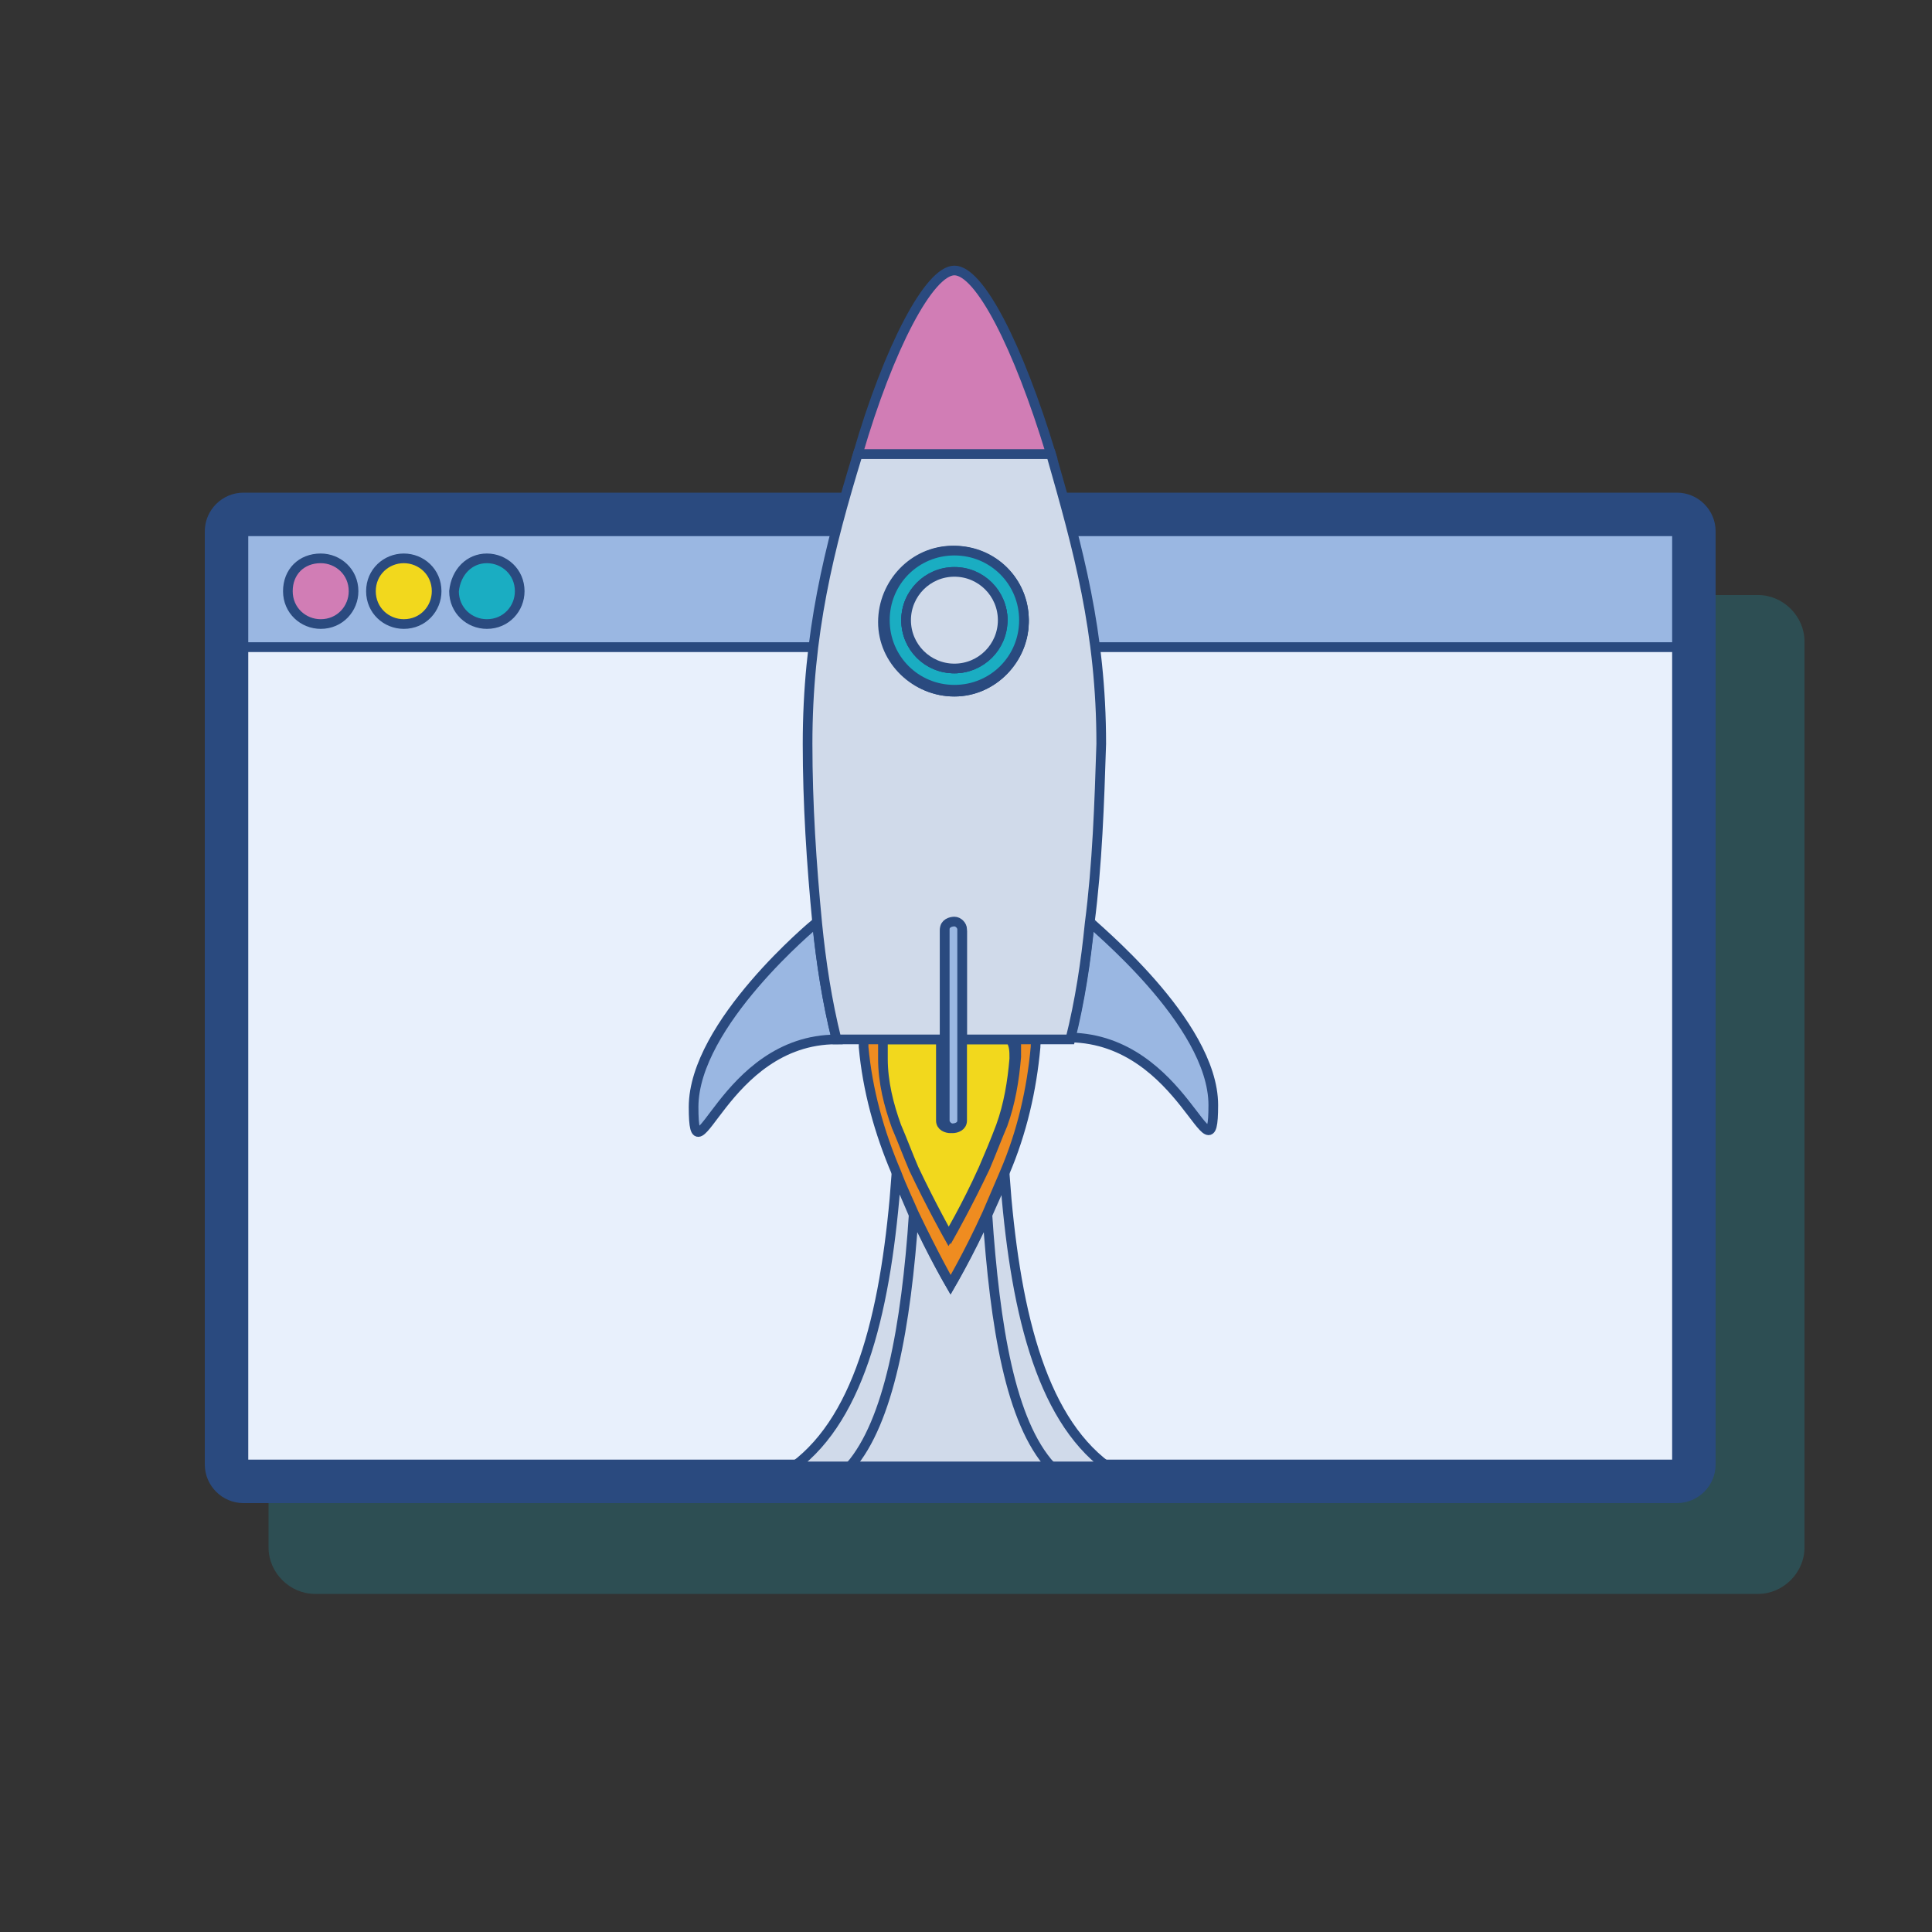 <?xml version="1.0" encoding="utf-8"?>
<!-- Generator: Adobe Illustrator 24.0.0, SVG Export Plug-In . SVG Version: 6.00 Build 0)  -->
<svg version="1.1" id="Layer_1" xmlns="http://www.w3.org/2000/svg" xmlns:xlink="http://www.w3.org/1999/xlink" x="0px" y="0px"
	 viewBox="0 0 100 100" style="enable-background:new 0 0 100 100;" xml:space="preserve">
<rect x="0" y="0" width="100" height="100" fill="#333333" stroke="none"/>
<style type="text/css">
	.st0{opacity:0.23;fill:#1AADC2;enable-background:new    ;}
	.st1{fill-rule:evenodd;clip-rule:evenodd;fill:#9AB7E2;stroke:#2A4A7F;stroke-width:0.5;stroke-miterlimit:10;}
	.st2{fill-rule:evenodd;clip-rule:evenodd;fill:#E8F0FC;stroke:#2A4A7F;stroke-width:0.5;stroke-miterlimit:10;}
	.st3{fill:#D17DB5;stroke:#2A4A7F;stroke-width:0.5;stroke-miterlimit:10;}
	.st4{fill:#F2D81D;stroke:#2A4A7F;stroke-width:0.5;stroke-miterlimit:10;}
	.st5{fill:#1AADC2;stroke:#2A4A7F;stroke-width:0.5;stroke-miterlimit:10;}
	.st6{fill:#2A4A7F;}
	.st7{fill:#D0DAEA;stroke:#2A4A7F;stroke-width:0.5;stroke-miterlimit:10;}
	.st8{fill:#EF8C20;stroke:#2A4A7F;stroke-width:0.5;stroke-miterlimit:10;}
	.st9{fill:#9AB7E2;stroke:#2A4A7F;stroke-width:0.5;stroke-miterlimit:10;}
</style>
<title>launch</title>
<path class="st0" d="M16.3,30.8H91c1.3,0,2.4,1.1,2.4,2.4v46.9c0,1.3-1.1,2.4-2.4,2.4H16.3c-1.3,0-2.4-1.1-2.4-2.4V33.2
	C13.9,31.9,15,30.8,16.3,30.8z"/>
<polygon class="st1" points="86.8,27.5 86.8,33.5 12.6,33.5 12.6,27.5 "/>
<polygon class="st2" points="86.8,33.5 86.8,75.8 86.8,75.8 12.6,75.8 12.6,33.5 "/>
<path class="st3" d="M16.6,28.9L16.6,28.9c0.9,0,1.7,0.7,1.7,1.7l0,0c0,0.9-0.7,1.7-1.7,1.7l0,0c-0.9,0-1.7-0.7-1.7-1.7l0,0
	C14.9,29.6,15.6,28.9,16.6,28.9z"/>
<path class="st4" d="M20.9,28.9L20.9,28.9c0.9,0,1.7,0.7,1.7,1.7l0,0c0,0.9-0.7,1.7-1.7,1.7l0,0c-0.9,0-1.7-0.7-1.7-1.7l0,0
	C19.2,29.6,20,28.9,20.9,28.9z"/>
<path class="st5" d="M25.2,28.9L25.2,28.9c0.9,0,1.7,0.7,1.7,1.7l0,0c0,0.9-0.7,1.7-1.7,1.7l0,0c-0.9,0-1.7-0.7-1.7-1.7l0,0
	C23.6,29.6,24.3,28.9,25.2,28.9z"/>
<path class="st6" d="M86.8,27.5v48.3H12.6V27.5H86.8 M86.8,25.5H12.6c-1.1,0-2,0.9-2,2v48.3c0,1.1,0.9,2,2,2h74.2c1.1,0,2-0.9,2-2
	V27.5C88.8,26.4,87.9,25.5,86.8,25.5z"/>
<path class="st7" d="M57.3,75.9H41.1c3.5-2.6,4.8-8.3,5.3-15.1c0.3,0.7,0.6,1.4,0.9,2.1c1,2.2,1.9,3.7,1.9,3.7s0.9-1.6,1.9-3.7
	c0.3-0.7,0.6-1.3,0.9-2.1C52.5,67.6,53.8,73.3,57.3,75.9z"/>
<path class="st7" d="M54.4,75.9H44c2-2.3,2.9-7.2,3.3-13.1c1,2.2,1.9,3.7,1.9,3.7s0.9-1.6,1.9-3.7C51.5,68.7,52.3,73.6,54.4,75.9z"
	/>
<path class="st8" d="M53.6,54.2c-0.2,2.2-0.7,4.4-1.6,6.5c-0.3,0.7-0.6,1.4-0.9,2.1c-1,2.2-1.9,3.7-1.9,3.7s-0.9-1.6-1.9-3.7
	c-0.3-0.7-0.6-1.3-0.9-2.1c-0.9-2.1-1.5-4.3-1.7-6.5c0-0.2,0-0.3,0-0.5h1.1c0,0.3,0,0.7,0,1c0.1,1.2,0.3,2.4,0.7,3.5
	c0.3,0.8,0.6,1.5,0.9,2.2c0.9,2,1.8,3.5,1.8,3.5s0.9-1.6,1.8-3.5c0.3-0.7,0.6-1.5,0.9-2.2c0.4-1.1,0.6-2.3,0.7-3.5c0-0.3,0-0.7,0-1
	h1.1C53.6,53.9,53.6,54.1,53.6,54.2z"/>
<path class="st4" d="M52.5,54.8c-0.1,1.2-0.3,2.4-0.7,3.5c-0.3,0.8-0.6,1.5-0.9,2.2c-0.9,2-1.8,3.5-1.8,3.5s-0.9-1.6-1.8-3.5
	c-0.3-0.7-0.6-1.5-0.9-2.2c-0.4-1.1-0.7-2.3-0.7-3.5c0-0.3,0-0.7,0-1h3V58c0,0.3,0.3,0.4,0.5,0.4c0.2,0,0.4-0.2,0.4-0.4v-4.2h2.7
	C52.5,54.1,52.5,54.4,52.5,54.8z"/>
<path class="st9" d="M43.3,53.8c-5.9,0-7.4,7.8-7.4,3.5s6.3-9.5,6.3-9.5l0.1,0.1C42.5,49.8,42.8,51.8,43.3,53.8z"/>
<path class="st9" d="M62.8,57.2c0,4.3-1.5-3.4-7.4-3.5c0.5-2,0.8-4,1-6l0,0C56.4,47.8,62.8,52.9,62.8,57.2z"/>
<path class="st7" d="M54.4,23.5h-10c-1.5,4.9-2.6,9.3-2.6,15c0,3.1,0.2,6.2,0.5,9.3c0.2,2,0.5,4,1,6h5.6v-5.6c0-0.3,0.3-0.4,0.5-0.4
	c0.2,0,0.4,0.2,0.4,0.4v5.6h5.6c0.5-2,0.8-4,1-6c0.4-3.1,0.5-6.2,0.6-9.3C57,32.7,55.8,28.4,54.4,23.5z M49.4,35.8
	c-2,0-3.6-1.6-3.6-3.6s1.6-3.6,3.6-3.6c2,0,3.6,1.6,3.6,3.6C53,34.1,51.4,35.8,49.4,35.8z"/>
<path class="st7" d="M53,32.1c0,2-1.6,3.7-3.6,3.7c-2,0-3.7-1.6-3.7-3.6c0-2,1.6-3.7,3.6-3.7c0,0,0,0,0,0C51.4,28.5,53,30.1,53,32.1
	z"/>
<path class="st9" d="M49.8,48.1V58c0,0.3-0.3,0.4-0.5,0.4c-0.2,0-0.4-0.2-0.4-0.4v-9.9c0-0.3,0.3-0.4,0.5-0.4
	C49.6,47.7,49.8,47.9,49.8,48.1L49.8,48.1z"/>
<path class="st3" d="M54.4,23.5h-10c1.6-5.5,3.7-9.5,5-9.5S52.7,17.9,54.4,23.5z"/>
<path class="st5" d="M49.4,28.5c-2,0-3.6,1.6-3.6,3.6c0,2,1.6,3.6,3.6,3.6c2,0,3.6-1.6,3.6-3.6C53,30.1,51.4,28.5,49.4,28.5
	L49.4,28.5z M49.4,34.6c-1.4,0-2.5-1.1-2.5-2.5c0-1.4,1.1-2.4,2.5-2.4c1.4,0,2.5,1.1,2.5,2.4C51.8,33.5,50.7,34.6,49.4,34.6
	L49.4,34.6z"/>
<circle class="st7" cx="49.4" cy="32.1" r="2.5"/>
<circle class="st7" cx="49.4" cy="32.1" r="2.5"/>
</svg>
